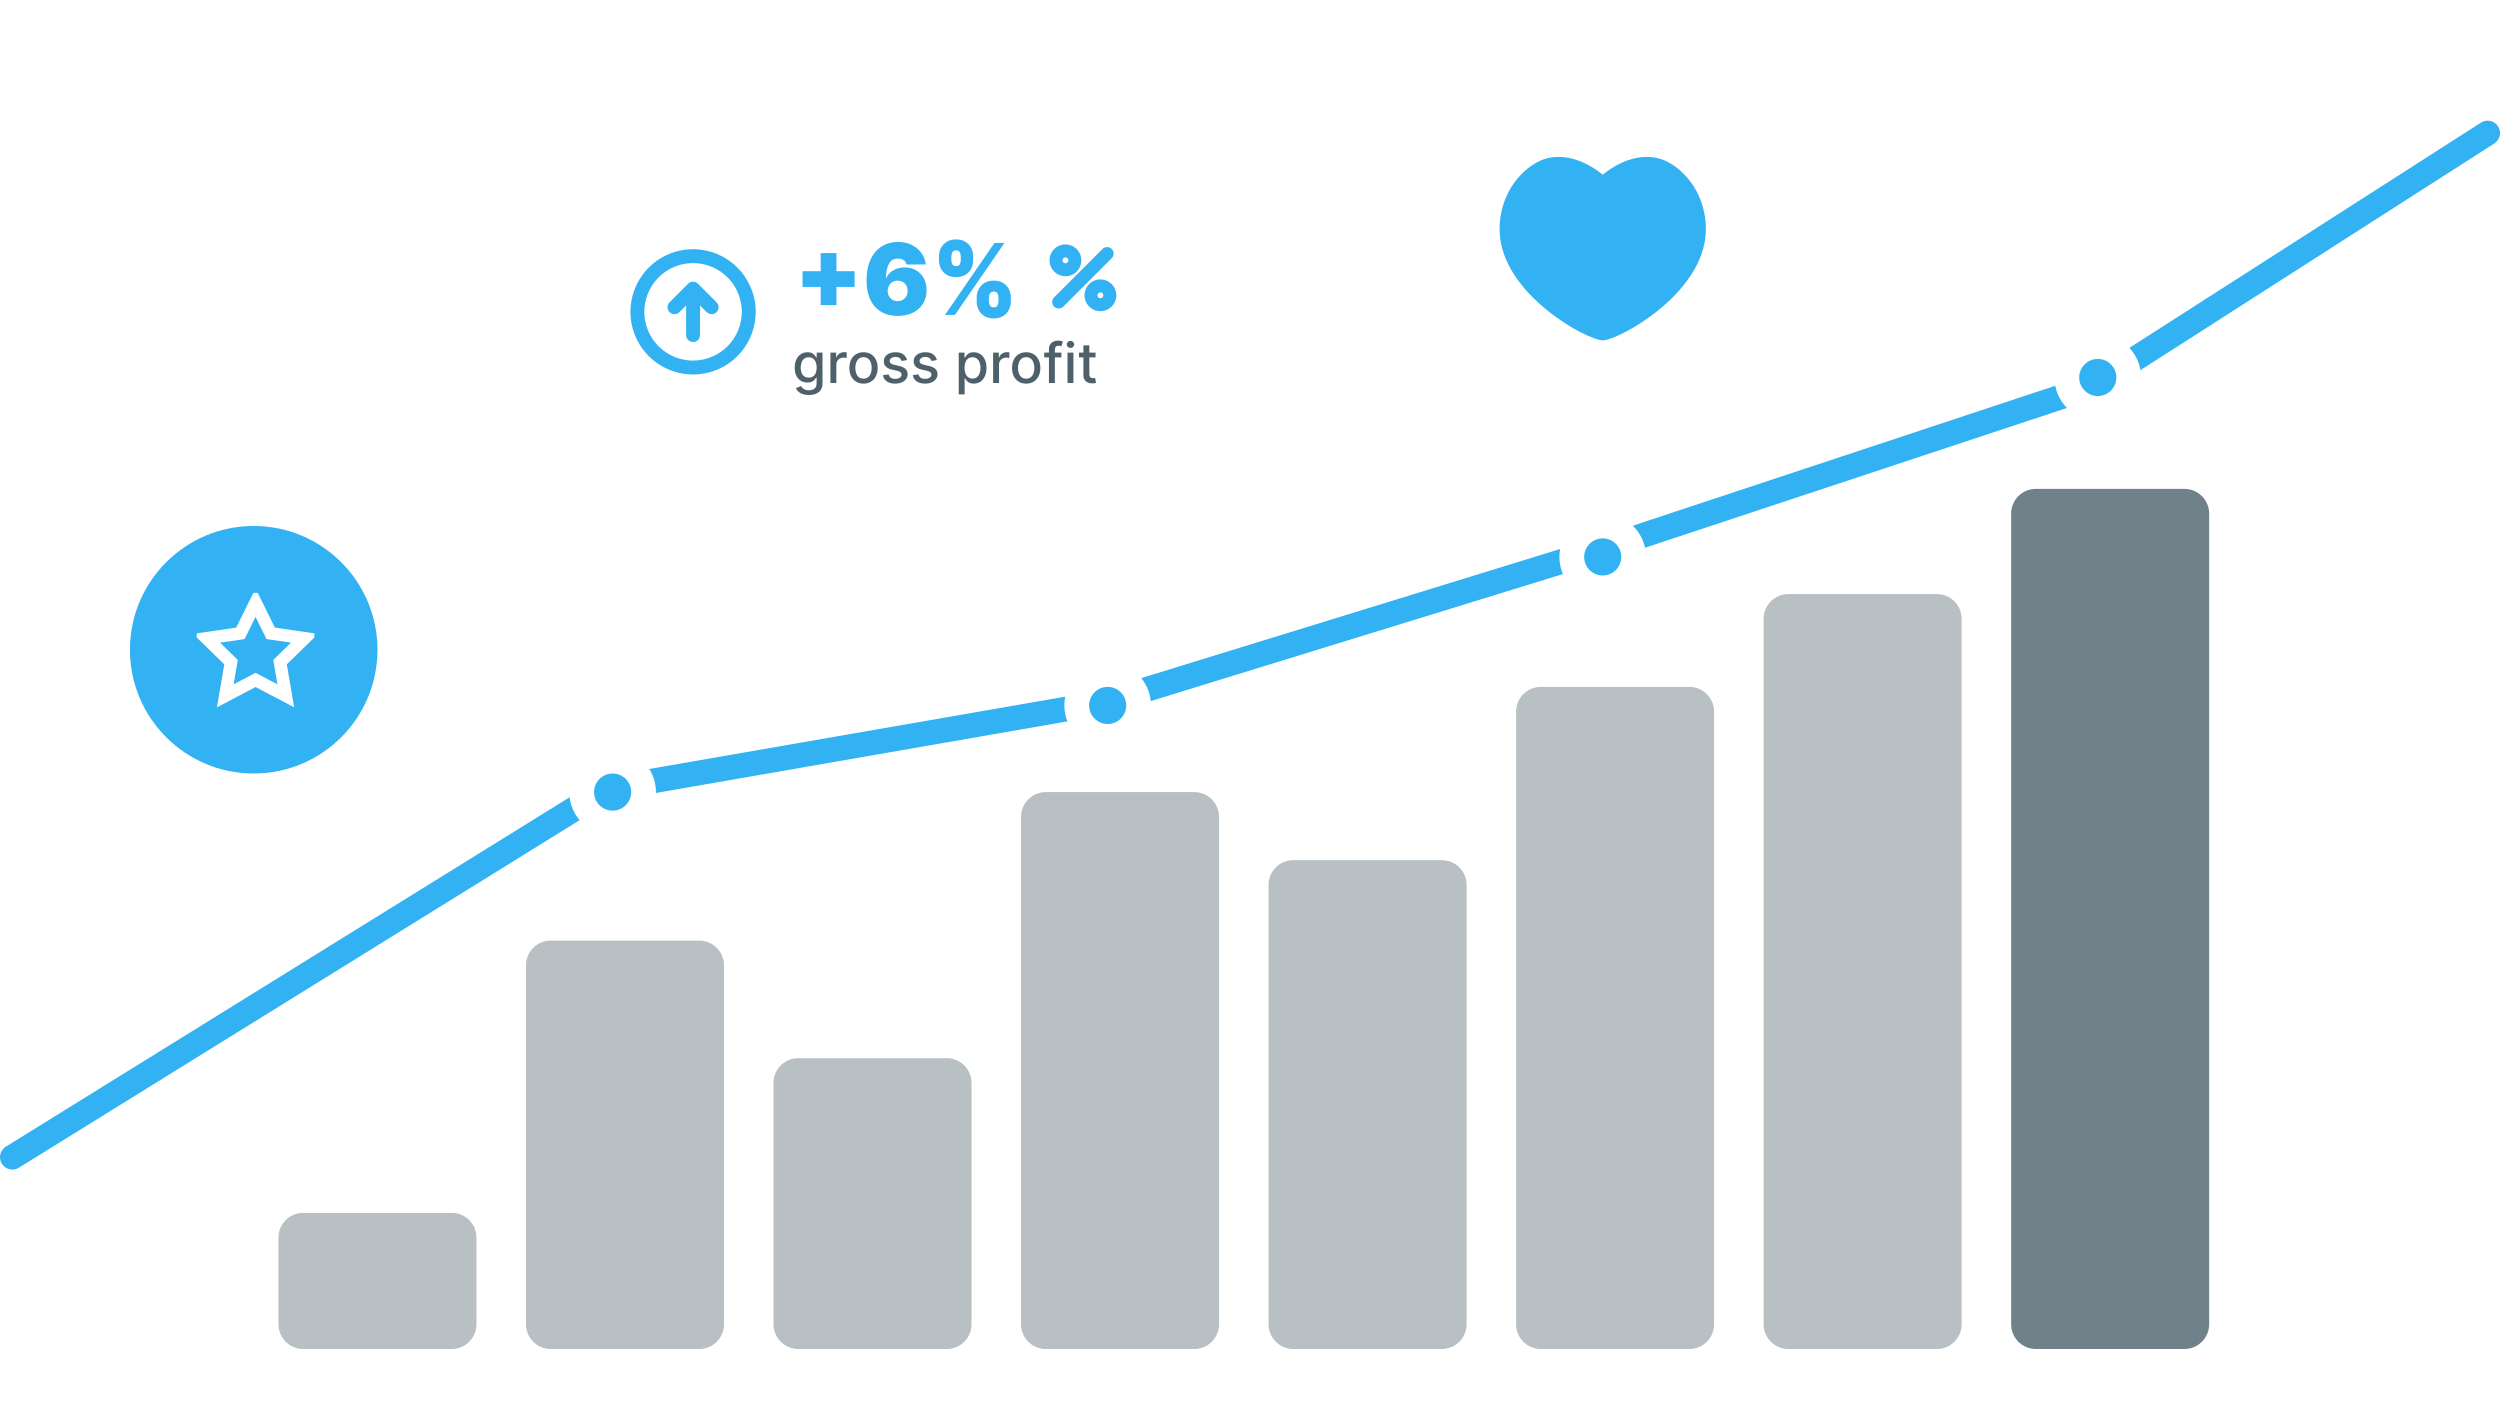 <svg width="404" height="229" viewBox="0 0 404 229" fill="none" xmlns="http://www.w3.org/2000/svg">
    <rect x="33" y="37" width="336" height="192" rx="4" fill="white"/>
    <path d="M2 187L98 127.5L178.5 113.5L258 89L338 62.5L402 21.5" stroke="#32B2F3" stroke-width="4" stroke-linecap="round" stroke-linejoin="round"/>
    <circle cx="99" cy="128" r="5" fill="#32B2F3" stroke="white" stroke-width="4"/>
    <circle cx="179" cy="114" r="5" fill="#32B2F3" stroke="white" stroke-width="4"/>
    <circle cx="259" cy="90" r="5" fill="#32B2F3" stroke="white" stroke-width="4"/>
    <circle cx="339" cy="61" r="5" fill="#32B2F3" stroke="white" stroke-width="4"/>
    <path d="M77 214C77 216.209 75.209 218 73 218H49C46.791 218 45 216.209 45 214V200C45 197.791 46.791 196 49 196H73C75.209 196 77 197.791 77 200V214Z" fill="#B8C0C4"/>
    <path d="M117 214C117 216.209 115.209 218 113 218H89C86.791 218 85 216.209 85 214V156C85 153.791 86.791 152 89 152H113C115.209 152 117 153.791 117 156V214Z" fill="#B8C0C4"/>
    <path d="M157 214C157 216.209 155.209 218 153 218H129C126.791 218 125 216.209 125 214V175C125 172.791 126.791 171 129 171H153C155.209 171 157 172.791 157 175V214Z" fill="#B8C0C4"/>
    <path d="M197 214C197 216.209 195.209 218 193 218H169C166.791 218 165 216.209 165 214V132C165 129.791 166.791 128 169 128H193C195.209 128 197 129.791 197 132V214Z" fill="#B8C0C4"/>
    <path d="M237 214C237 216.209 235.209 218 233 218H209C206.791 218 205 216.209 205 214V143C205 140.791 206.791 139 209 139H233C235.209 139 237 140.791 237 143V214Z" fill="#B8C0C4"/>
    <path d="M277 214C277 216.209 275.209 218 273 218H249C246.791 218 245 216.209 245 214V115C245 112.791 246.791 111 249 111H273C275.209 111 277 112.791 277 115V214Z" fill="#B8C0C4"/>
    <path d="M317 214C317 216.209 315.209 218 313 218H289C286.791 218 285 216.209 285 214V100C285 97.791 286.791 96 289 96H313C315.209 96 317 97.791 317 100V214Z" fill="#B8C0C4"/>
    <path d="M357 214C357 216.209 355.209 218 353 218H329C326.791 218 325 216.209 325 214V83C325 80.791 326.791 79 329 79H353C355.209 79 357 80.791 357 83V214Z" fill="#718189"/>
    <g filter="url(#filter0_d_4441_6903)">
    <path d="M234 19C234 16.791 235.791 15 238 15H280C282.209 15 284 16.791 284 19V61C284 63.209 282.209 65 280 65H238C235.791 65 234 63.209 234 61V19Z" fill="white"/>
    </g>
    <path d="M269.823 26.335C273.315 28.37 275.772 32.502 275.663 37.322C275.433 47.5 261.5 55 259 55C256.5 55 242.565 47.5 242.337 37.322C242.228 32.502 244.685 28.372 248.177 26.335C251.443 24.433 255.547 25.422 259 28.23C262.453 25.422 266.557 24.432 269.823 26.335Z" fill="#32B2F3"/>
    <circle cx="41" cy="105" r="20" fill="#32B2F3"/>
    <g clip-path="url(#clip0_4441_6903)">
    <path d="M41.296 97.39L43.742 102.346L49.212 103.145L45.254 107.001L46.188 112.448L41.296 109.875L36.403 112.448L37.337 107.001L33.379 103.145L38.849 102.346L41.296 97.39Z" stroke="white" stroke-width="2.033"/>
    </g>
    <g filter="url(#filter1_d_4441_6903)">
    <path d="M88 19C88 16.791 89.791 15 92 15H189.999C192.208 15 193.999 16.791 193.999 19V67C193.999 69.209 192.208 71 189.999 71H92C89.791 71 88 69.209 88 67V19Z" fill="white"/>
    <path d="M112 32.875C109.998 32.875 108.04 33.469 106.375 34.581C104.71 35.694 103.412 37.275 102.646 39.125C101.879 40.975 101.679 43.011 102.07 44.975C102.46 46.939 103.425 48.743 104.841 50.16C106.257 51.575 108.061 52.54 110.025 52.931C111.989 53.321 114.025 53.121 115.875 52.354C117.725 51.588 119.306 50.29 120.419 48.625C121.531 46.96 122.125 45.002 122.125 43C122.122 40.316 121.054 37.742 119.156 35.844C117.258 33.946 114.684 32.878 112 32.875ZM112 50.875C110.443 50.875 108.92 50.413 107.625 49.548C106.33 48.682 105.321 47.453 104.725 46.014C104.128 44.575 103.973 42.991 104.276 41.464C104.58 39.936 105.33 38.533 106.432 37.431C107.533 36.33 108.936 35.58 110.464 35.276C111.991 34.972 113.575 35.128 115.014 35.724C116.453 36.321 117.683 37.33 118.548 38.625C119.413 39.92 119.875 41.443 119.875 43C119.873 45.088 119.042 47.09 117.566 48.566C116.09 50.042 114.088 50.873 112 50.875ZM115.796 41.454C116.007 41.665 116.126 41.952 116.126 42.251C116.126 42.55 116.007 42.837 115.796 43.048C115.585 43.259 115.298 43.378 114.999 43.378C114.7 43.378 114.414 43.259 114.202 43.048L113.125 41.969V46.75C113.125 47.048 113.007 47.334 112.796 47.545C112.585 47.757 112.298 47.875 112 47.875C111.702 47.875 111.416 47.757 111.205 47.545C110.994 47.334 110.875 47.048 110.875 46.75V41.969L109.796 43.049C109.585 43.26 109.298 43.379 108.999 43.379C108.7 43.379 108.414 43.26 108.202 43.049C107.991 42.837 107.872 42.551 107.872 42.252C107.872 41.953 107.991 41.666 108.202 41.455L111.202 38.455C111.307 38.35 111.431 38.267 111.568 38.21C111.704 38.153 111.851 38.124 111.999 38.124C112.147 38.124 112.294 38.153 112.431 38.21C112.567 38.267 112.691 38.35 112.796 38.455L115.796 41.454Z" fill="#32B2F3"/>
    <path d="M132.624 41.909V33.5H135.17V41.909H132.624ZM129.692 38.977V36.432H138.102V38.977H129.692ZM145.082 43.659C144.404 43.659 143.76 43.553 143.15 43.341C142.544 43.125 142.006 42.786 141.536 42.324C141.067 41.862 140.697 41.26 140.428 40.517C140.163 39.775 140.032 38.875 140.036 37.818C140.04 36.875 140.161 36.026 140.4 35.273C140.642 34.519 140.985 33.877 141.428 33.347C141.875 32.816 142.409 32.411 143.031 32.131C143.652 31.847 144.343 31.704 145.104 31.704C145.96 31.704 146.714 31.869 147.366 32.199C148.017 32.528 148.536 32.97 148.923 33.523C149.313 34.072 149.54 34.678 149.604 35.341H146.491C146.419 35.011 146.252 34.771 145.991 34.619C145.733 34.464 145.438 34.386 145.104 34.386C144.442 34.386 143.955 34.674 143.644 35.25C143.337 35.826 143.18 36.583 143.173 37.523H143.241C143.388 37.167 143.612 36.862 143.911 36.608C144.21 36.354 144.559 36.159 144.957 36.023C145.354 35.886 145.775 35.818 146.218 35.818C146.923 35.818 147.538 35.977 148.065 36.295C148.595 36.614 149.008 37.049 149.303 37.602C149.599 38.155 149.745 38.788 149.741 39.5C149.745 40.333 149.548 41.062 149.15 41.688C148.756 42.312 148.209 42.797 147.508 43.142C146.807 43.487 145.998 43.659 145.082 43.659ZM145.059 41.273C145.373 41.273 145.652 41.201 145.894 41.057C146.14 40.913 146.332 40.716 146.468 40.466C146.608 40.216 146.676 39.932 146.673 39.614C146.676 39.292 146.608 39.008 146.468 38.761C146.332 38.511 146.14 38.314 145.894 38.17C145.652 38.026 145.373 37.955 145.059 37.955C144.828 37.955 144.614 37.996 144.417 38.08C144.224 38.159 144.055 38.275 143.911 38.426C143.767 38.574 143.654 38.75 143.57 38.955C143.491 39.155 143.449 39.375 143.445 39.614C143.449 39.932 143.521 40.216 143.661 40.466C143.801 40.716 143.993 40.913 144.235 41.057C144.478 41.201 144.752 41.273 145.059 41.273ZM157.83 41.318V40.705C157.83 40.212 157.936 39.758 158.148 39.341C158.364 38.924 158.677 38.589 159.086 38.335C159.495 38.081 159.993 37.955 160.58 37.955C161.183 37.955 161.688 38.08 162.097 38.33C162.51 38.58 162.823 38.913 163.035 39.33C163.247 39.746 163.353 40.205 163.353 40.705V41.318C163.353 41.811 163.245 42.265 163.029 42.682C162.817 43.099 162.504 43.434 162.092 43.688C161.679 43.941 161.175 44.068 160.58 44.068C159.986 44.068 159.484 43.941 159.075 43.688C158.665 43.434 158.355 43.099 158.143 42.682C157.934 42.265 157.83 41.811 157.83 41.318ZM159.808 40.705V41.318C159.808 41.534 159.861 41.748 159.967 41.96C160.076 42.169 160.281 42.273 160.58 42.273C160.895 42.273 161.101 42.17 161.2 41.966C161.302 41.761 161.353 41.545 161.353 41.318V40.705C161.353 40.477 161.306 40.258 161.211 40.045C161.116 39.833 160.906 39.727 160.58 39.727C160.281 39.727 160.076 39.833 159.967 40.045C159.861 40.258 159.808 40.477 159.808 40.705ZM151.739 34.659V34.045C151.739 33.545 151.847 33.087 152.063 32.67C152.283 32.254 152.597 31.921 153.006 31.671C153.415 31.421 153.91 31.296 154.489 31.296C155.092 31.296 155.597 31.421 156.006 31.671C156.419 31.921 156.732 32.254 156.944 32.67C157.156 33.087 157.262 33.545 157.262 34.045V34.659C157.262 35.159 157.154 35.615 156.938 36.028C156.726 36.441 156.414 36.771 156.001 37.017C155.588 37.263 155.084 37.386 154.489 37.386C153.895 37.386 153.393 37.261 152.984 37.011C152.575 36.761 152.264 36.43 152.052 36.017C151.844 35.604 151.739 35.151 151.739 34.659ZM153.739 34.045V34.659C153.739 34.886 153.792 35.102 153.898 35.307C154.004 35.511 154.201 35.614 154.489 35.614C154.804 35.614 155.01 35.511 155.109 35.307C155.211 35.102 155.262 34.886 155.262 34.659V34.045C155.262 33.818 155.215 33.599 155.12 33.386C155.025 33.174 154.815 33.068 154.489 33.068C154.19 33.068 153.989 33.178 153.887 33.398C153.789 33.614 153.739 33.83 153.739 34.045ZM152.705 43.5L160.705 31.864H162.319L154.319 43.5H152.705Z" fill="#32B2F3"/>
    <path d="M179.374 34.047L171.547 41.873C171.487 41.934 171.415 41.982 171.335 42.015C171.256 42.048 171.171 42.065 171.085 42.065C171 42.065 170.915 42.048 170.835 42.015C170.756 41.982 170.684 41.934 170.623 41.873C170.563 41.813 170.515 41.741 170.482 41.661C170.449 41.582 170.432 41.497 170.432 41.411C170.432 41.326 170.449 41.241 170.482 41.161C170.515 41.082 170.563 41.01 170.623 40.95L178.45 33.123C178.572 33.001 178.738 32.932 178.912 32.932C179.085 32.932 179.251 33.001 179.374 33.123C179.496 33.246 179.565 33.412 179.565 33.585C179.565 33.759 179.496 33.925 179.374 34.047ZM170.636 36.21C170.28 35.855 170.059 35.386 170.01 34.886C169.961 34.385 170.087 33.883 170.367 33.465C170.647 33.047 171.063 32.739 171.544 32.593C172.025 32.447 172.542 32.473 173.007 32.666C173.471 32.859 173.855 33.206 174.092 33.65C174.329 34.094 174.404 34.606 174.306 35.099C174.208 35.592 173.941 36.036 173.552 36.355C173.163 36.674 172.676 36.848 172.173 36.848C171.887 36.849 171.604 36.793 171.341 36.683C171.077 36.574 170.837 36.413 170.636 36.21ZM171.303 34.674C171.303 34.875 171.373 35.07 171.5 35.226C171.628 35.381 171.806 35.488 172.003 35.527C172.2 35.566 172.405 35.536 172.583 35.441C172.76 35.347 172.899 35.193 172.976 35.007C173.053 34.822 173.063 34.615 173.005 34.422C172.947 34.23 172.824 34.063 172.656 33.952C172.489 33.84 172.288 33.789 172.088 33.809C171.888 33.829 171.701 33.917 171.558 34.059C171.477 34.14 171.413 34.236 171.369 34.341C171.325 34.447 171.303 34.56 171.303 34.674ZM179.999 40.326C179.999 40.829 179.825 41.316 179.506 41.705C179.187 42.094 178.743 42.36 178.249 42.458C177.756 42.556 177.244 42.48 176.8 42.243C176.357 42.006 176.009 41.623 175.817 41.158C175.624 40.694 175.599 40.176 175.745 39.695C175.891 39.214 176.199 38.798 176.617 38.519C177.035 38.239 177.537 38.113 178.038 38.163C178.538 38.212 179.006 38.433 179.362 38.789C179.565 38.99 179.725 39.23 179.835 39.493C179.944 39.758 180 40.041 179.999 40.326ZM178.695 40.326C178.695 40.212 178.673 40.099 178.629 39.993C178.585 39.887 178.521 39.791 178.44 39.711C178.298 39.569 178.11 39.48 177.91 39.461C177.71 39.441 177.509 39.491 177.342 39.603C177.175 39.715 177.051 39.881 176.993 40.074C176.935 40.266 176.945 40.473 177.022 40.659C177.099 40.845 177.238 40.998 177.415 41.093C177.593 41.188 177.797 41.218 177.995 41.179C178.192 41.14 178.37 41.033 178.497 40.878C178.625 40.722 178.695 40.527 178.695 40.326Z" fill="#32B2F3" stroke="#32B2F3" stroke-width="0.8"/>
    <path d="M130.701 56.443C130.311 56.443 129.975 56.392 129.694 56.29C129.415 56.188 129.187 56.052 129.01 55.884C128.833 55.716 128.701 55.531 128.614 55.331L129.435 54.992C129.493 55.086 129.569 55.185 129.665 55.289C129.763 55.396 129.895 55.486 130.061 55.561C130.23 55.636 130.446 55.673 130.71 55.673C131.072 55.673 131.372 55.584 131.608 55.408C131.845 55.233 131.963 54.954 131.963 54.57V53.605H131.902C131.845 53.709 131.762 53.826 131.653 53.953C131.547 54.081 131.4 54.192 131.212 54.286C131.025 54.38 130.781 54.426 130.48 54.426C130.092 54.426 129.743 54.336 129.432 54.155C129.123 53.972 128.878 53.702 128.697 53.346C128.518 52.988 128.428 52.548 128.428 52.026C128.428 51.504 128.517 51.057 128.694 50.684C128.873 50.311 129.118 50.026 129.429 49.827C129.74 49.627 130.092 49.527 130.487 49.527C130.791 49.527 131.037 49.578 131.225 49.68C131.412 49.781 131.558 49.898 131.663 50.032C131.769 50.166 131.851 50.284 131.909 50.387H131.979V49.591H132.915V54.609C132.915 55.031 132.817 55.377 132.621 55.647C132.425 55.918 132.16 56.118 131.826 56.248C131.493 56.378 131.118 56.443 130.701 56.443ZM130.691 53.634C130.966 53.634 131.198 53.57 131.388 53.442C131.58 53.312 131.724 53.127 131.822 52.886C131.923 52.643 131.973 52.352 131.973 52.014C131.973 51.683 131.924 51.392 131.826 51.141C131.728 50.89 131.584 50.694 131.394 50.553C131.205 50.41 130.97 50.339 130.691 50.339C130.403 50.339 130.164 50.413 129.972 50.562C129.78 50.709 129.635 50.91 129.537 51.163C129.441 51.417 129.393 51.7 129.393 52.014C129.393 52.335 129.442 52.617 129.54 52.86C129.638 53.103 129.783 53.293 129.975 53.429C130.169 53.566 130.408 53.634 130.691 53.634ZM134.197 54.5V49.591H135.121V50.371H135.172C135.261 50.106 135.419 49.899 135.645 49.748C135.873 49.594 136.131 49.517 136.418 49.517C136.478 49.517 136.548 49.52 136.629 49.524C136.712 49.528 136.777 49.533 136.824 49.54V50.454C136.786 50.443 136.718 50.431 136.62 50.419C136.522 50.404 136.424 50.396 136.326 50.396C136.1 50.396 135.898 50.444 135.722 50.54C135.547 50.634 135.408 50.765 135.306 50.933C135.204 51.099 135.153 51.289 135.153 51.502V54.5H134.197ZM139.543 54.599C139.083 54.599 138.681 54.494 138.338 54.283C137.995 54.072 137.729 53.777 137.539 53.397C137.35 53.018 137.255 52.575 137.255 52.068C137.255 51.559 137.35 51.113 137.539 50.732C137.729 50.35 137.995 50.054 138.338 49.843C138.681 49.633 139.083 49.527 139.543 49.527C140.003 49.527 140.405 49.633 140.748 49.843C141.091 50.054 141.358 50.35 141.547 50.732C141.737 51.113 141.832 51.559 141.832 52.068C141.832 52.575 141.737 53.018 141.547 53.397C141.358 53.777 141.091 54.072 140.748 54.283C140.405 54.494 140.003 54.599 139.543 54.599ZM139.546 53.797C139.845 53.797 140.092 53.718 140.288 53.56C140.484 53.403 140.629 53.193 140.723 52.931C140.818 52.669 140.866 52.38 140.866 52.065C140.866 51.751 140.818 51.464 140.723 51.202C140.629 50.938 140.484 50.725 140.288 50.566C140.092 50.406 139.845 50.326 139.546 50.326C139.246 50.326 138.997 50.406 138.799 50.566C138.603 50.725 138.457 50.938 138.361 51.202C138.267 51.464 138.22 51.751 138.22 52.065C138.22 52.38 138.267 52.669 138.361 52.931C138.457 53.193 138.603 53.403 138.799 53.56C138.997 53.718 139.246 53.797 139.546 53.797ZM146.577 50.789L145.711 50.943C145.675 50.832 145.617 50.727 145.538 50.626C145.461 50.526 145.357 50.444 145.225 50.38C145.093 50.316 144.928 50.284 144.73 50.284C144.459 50.284 144.233 50.345 144.052 50.467C143.871 50.586 143.78 50.74 143.78 50.93C143.78 51.094 143.841 51.226 143.963 51.326C144.084 51.426 144.28 51.508 144.551 51.572L145.33 51.751C145.782 51.856 146.119 52.017 146.34 52.234C146.562 52.451 146.673 52.734 146.673 53.081C146.673 53.375 146.588 53.637 146.417 53.867C146.249 54.095 146.013 54.274 145.711 54.404C145.41 54.534 145.062 54.599 144.666 54.599C144.116 54.599 143.667 54.482 143.32 54.248C142.973 54.011 142.76 53.675 142.681 53.241L143.605 53.1C143.662 53.341 143.78 53.523 143.959 53.647C144.138 53.768 144.372 53.829 144.659 53.829C144.972 53.829 145.223 53.764 145.41 53.634C145.598 53.502 145.692 53.341 145.692 53.151C145.692 52.998 145.634 52.869 145.519 52.765C145.406 52.66 145.232 52.581 144.998 52.528L144.167 52.346C143.709 52.242 143.37 52.075 143.151 51.847C142.933 51.619 142.825 51.331 142.825 50.981C142.825 50.691 142.906 50.438 143.068 50.221C143.23 50.003 143.453 49.834 143.739 49.712C144.024 49.589 144.351 49.527 144.72 49.527C145.251 49.527 145.668 49.642 145.973 49.872C146.278 50.1 146.479 50.406 146.577 50.789ZM151.402 50.789L150.536 50.943C150.5 50.832 150.442 50.727 150.363 50.626C150.287 50.526 150.182 50.444 150.05 50.38C149.918 50.316 149.753 50.284 149.555 50.284C149.284 50.284 149.058 50.345 148.877 50.467C148.696 50.586 148.606 50.74 148.606 50.93C148.606 51.094 148.666 51.226 148.788 51.326C148.909 51.426 149.105 51.508 149.376 51.572L150.156 51.751C150.607 51.856 150.944 52.017 151.166 52.234C151.387 52.451 151.498 52.734 151.498 53.081C151.498 53.375 151.413 53.637 151.242 53.867C151.074 54.095 150.839 54.274 150.536 54.404C150.236 54.534 149.887 54.599 149.491 54.599C148.941 54.599 148.493 54.482 148.145 54.248C147.798 54.011 147.585 53.675 147.506 53.241L148.43 53.1C148.487 53.341 148.606 53.523 148.785 53.647C148.964 53.768 149.197 53.829 149.484 53.829C149.798 53.829 150.048 53.764 150.236 53.634C150.423 53.502 150.517 53.341 150.517 53.151C150.517 52.998 150.459 52.869 150.344 52.765C150.231 52.66 150.058 52.581 149.823 52.528L148.992 52.346C148.534 52.242 148.195 52.075 147.976 51.847C147.759 51.619 147.65 51.331 147.65 50.981C147.65 50.691 147.731 50.438 147.893 50.221C148.055 50.003 148.278 49.834 148.564 49.712C148.85 49.589 149.177 49.527 149.545 49.527C150.076 49.527 150.493 49.642 150.798 49.872C151.103 50.1 151.304 50.406 151.402 50.789ZM154.93 56.341V49.591H155.864V50.387H155.944C155.999 50.284 156.079 50.166 156.183 50.032C156.288 49.898 156.433 49.781 156.618 49.68C156.803 49.578 157.048 49.527 157.353 49.527C157.749 49.527 158.103 49.627 158.414 49.827C158.725 50.028 158.969 50.316 159.146 50.694C159.325 51.071 159.415 51.525 159.415 52.055C159.415 52.586 159.326 53.041 159.149 53.42C158.972 53.797 158.729 54.088 158.421 54.292C158.112 54.495 157.759 54.596 157.363 54.596C157.064 54.596 156.82 54.546 156.631 54.446C156.443 54.346 156.296 54.228 156.19 54.094C156.083 53.96 156.001 53.841 155.944 53.736H155.886V56.341H154.93ZM155.867 52.045C155.867 52.391 155.917 52.693 156.017 52.953C156.117 53.213 156.262 53.416 156.452 53.564C156.641 53.709 156.874 53.781 157.149 53.781C157.434 53.781 157.673 53.705 157.864 53.554C158.056 53.401 158.201 53.193 158.299 52.931C158.399 52.669 158.449 52.374 158.449 52.045C158.449 51.722 158.4 51.431 158.302 51.173C158.206 50.915 158.062 50.712 157.868 50.562C157.676 50.413 157.436 50.339 157.149 50.339C156.872 50.339 156.637 50.41 156.445 50.553C156.256 50.696 156.112 50.895 156.014 51.151C155.916 51.406 155.867 51.705 155.867 52.045ZM160.485 54.5V49.591H161.409V50.371H161.46C161.549 50.106 161.707 49.899 161.933 49.748C162.161 49.594 162.419 49.517 162.706 49.517C162.766 49.517 162.836 49.52 162.917 49.524C163 49.528 163.065 49.533 163.112 49.54V50.454C163.074 50.443 163.006 50.431 162.908 50.419C162.81 50.404 162.712 50.396 162.614 50.396C162.388 50.396 162.187 50.444 162.01 50.54C161.835 50.634 161.696 50.765 161.594 50.933C161.492 51.099 161.441 51.289 161.441 51.502V54.5H160.485ZM165.831 54.599C165.371 54.599 164.969 54.494 164.626 54.283C164.283 54.072 164.017 53.777 163.827 53.397C163.638 53.018 163.543 52.575 163.543 52.068C163.543 51.559 163.638 51.113 163.827 50.732C164.017 50.35 164.283 50.054 164.626 49.843C164.969 49.633 165.371 49.527 165.831 49.527C166.292 49.527 166.693 49.633 167.036 49.843C167.379 50.054 167.646 50.35 167.835 50.732C168.025 51.113 168.12 51.559 168.12 52.068C168.12 52.575 168.025 53.018 167.835 53.397C167.646 53.777 167.379 54.072 167.036 54.283C166.693 54.494 166.292 54.599 165.831 54.599ZM165.835 53.797C166.133 53.797 166.38 53.718 166.576 53.56C166.772 53.403 166.917 53.193 167.011 52.931C167.107 52.669 167.154 52.38 167.154 52.065C167.154 51.751 167.107 51.464 167.011 51.202C166.917 50.938 166.772 50.725 166.576 50.566C166.38 50.406 166.133 50.326 165.835 50.326C165.534 50.326 165.285 50.406 165.087 50.566C164.891 50.725 164.745 50.938 164.649 51.202C164.555 51.464 164.508 51.751 164.508 52.065C164.508 52.38 164.555 52.669 164.649 52.931C164.745 53.193 164.891 53.403 165.087 53.56C165.285 53.718 165.534 53.797 165.835 53.797ZM171.523 49.591V50.358H168.748V49.591H171.523ZM169.509 54.5V49.022C169.509 48.715 169.576 48.461 169.71 48.258C169.845 48.054 170.023 47.901 170.244 47.801C170.466 47.699 170.707 47.648 170.967 47.648C171.158 47.648 171.322 47.664 171.459 47.696C171.595 47.725 171.696 47.753 171.762 47.779L171.539 48.552C171.494 48.539 171.436 48.525 171.366 48.508C171.296 48.488 171.21 48.479 171.11 48.479C170.878 48.479 170.712 48.536 170.612 48.651C170.514 48.766 170.465 48.932 170.465 49.15V54.5H169.509ZM172.509 54.5V49.591H173.464V54.5H172.509ZM172.991 48.834C172.825 48.834 172.682 48.778 172.563 48.667C172.446 48.554 172.387 48.42 172.387 48.265C172.387 48.107 172.446 47.973 172.563 47.862C172.682 47.749 172.825 47.693 172.991 47.693C173.157 47.693 173.299 47.749 173.416 47.862C173.536 47.973 173.595 48.107 173.595 48.265C173.595 48.42 173.536 48.554 173.416 48.667C173.299 48.778 173.157 48.834 172.991 48.834ZM177.041 49.591V50.358H174.36V49.591H177.041ZM175.079 48.415H176.035V53.059C176.035 53.244 176.062 53.383 176.118 53.477C176.173 53.569 176.244 53.632 176.332 53.666C176.421 53.698 176.518 53.714 176.623 53.714C176.699 53.714 176.767 53.709 176.824 53.698C176.882 53.687 176.926 53.679 176.958 53.672L177.131 54.462C177.075 54.483 176.997 54.504 176.894 54.526C176.792 54.549 176.664 54.562 176.511 54.564C176.259 54.568 176.025 54.523 175.808 54.43C175.59 54.336 175.415 54.191 175.28 53.995C175.146 53.799 175.079 53.553 175.079 53.257V48.415Z" fill="#4E616B"/>
    </g>
    <defs>
    <filter id="filter0_d_4441_6903" x="211.817" y="0.211" width="94.366" height="94.366" filterUnits="userSpaceOnUse" color-interpolation-filters="sRGB">
    <feFlood flood-opacity="0" result="BackgroundImageFix"/>
    <feColorMatrix in="SourceAlpha" type="matrix" values="0 0 0 0 0 0 0 0 0 0 0 0 0 0 0 0 0 0 127 0" result="hardAlpha"/>
    <feOffset dy="7.394"/>
    <feGaussianBlur stdDeviation="11.092"/>
    <feColorMatrix type="matrix" values="0 0 0 0 0.125 0 0 0 0 0.201 0 0 0 0 0.246 0 0 0 0.082 0"/>
    <feBlend mode="normal" in2="BackgroundImageFix" result="effect1_dropShadow_4441_6903"/>
    <feBlend mode="normal" in="SourceGraphic" in2="effect1_dropShadow_4441_6903" result="shape"/>
    </filter>
    <filter id="filter1_d_4441_6903" x="65.817" y="0.211" width="150.365" height="100.366" filterUnits="userSpaceOnUse" color-interpolation-filters="sRGB">
    <feFlood flood-opacity="0" result="BackgroundImageFix"/>
    <feColorMatrix in="SourceAlpha" type="matrix" values="0 0 0 0 0 0 0 0 0 0 0 0 0 0 0 0 0 0 127 0" result="hardAlpha"/>
    <feOffset dy="7.394"/>
    <feGaussianBlur stdDeviation="11.092"/>
    <feColorMatrix type="matrix" values="0 0 0 0 0.125 0 0 0 0 0.201 0 0 0 0 0.246 0 0 0 0.082 0"/>
    <feBlend mode="normal" in2="BackgroundImageFix" result="effect1_dropShadow_4441_6903"/>
    <feBlend mode="normal" in="SourceGraphic" in2="effect1_dropShadow_4441_6903" result="shape"/>
    </filter>
    <clipPath id="clip0_4441_6903">
    <rect width="19" height="19" fill="white" transform="translate(31.795 95.806)"/>
    </clipPath>
    </defs>
    </svg>
    
